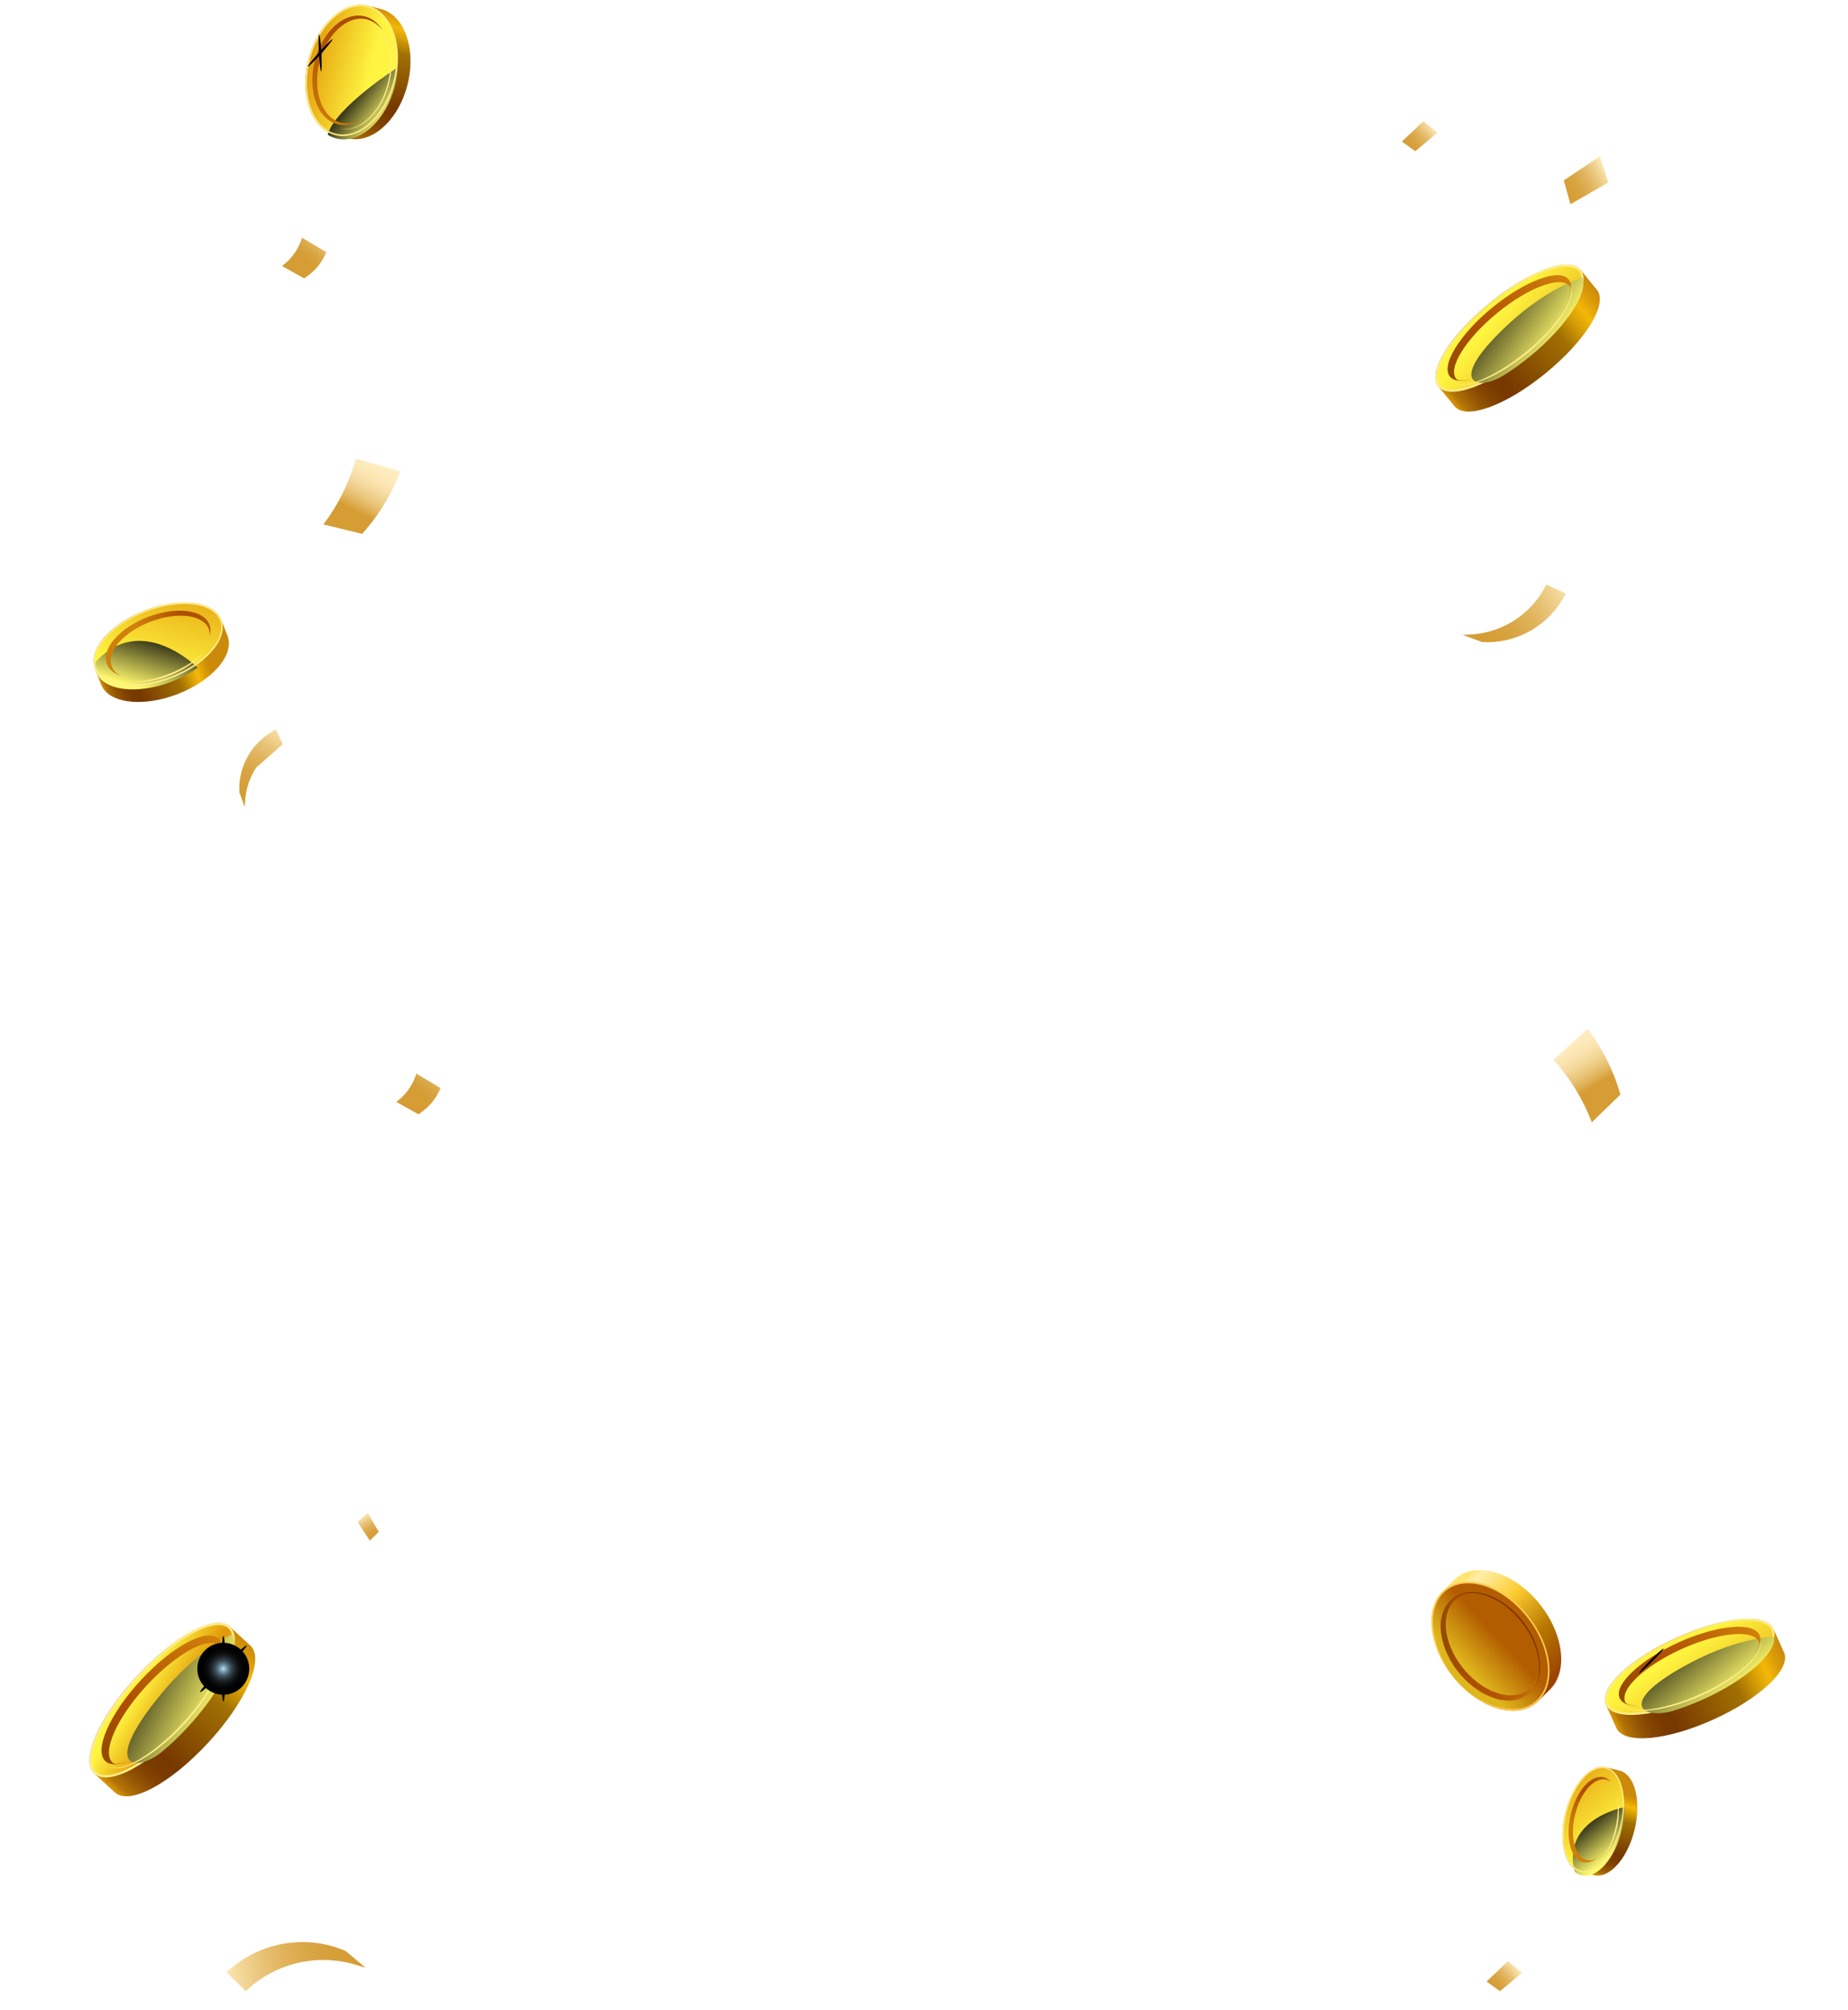 <?xml version="1.0" encoding="UTF-8"?>
<svg xmlns="http://www.w3.org/2000/svg" xmlns:xlink="http://www.w3.org/1999/xlink" viewBox="0 0 750 815.31">
  <defs>
    <style>
      .cls-1 {
        fill: none;
      }

      .cls-2, .cls-3, .cls-4, .cls-5, .cls-6, .cls-7, .cls-8, .cls-9, .cls-10, .cls-11, .cls-12, .cls-13, .cls-14 {
        mix-blend-mode: screen;
      }

      .cls-2, .cls-15 {
        fill: #ffed8b;
      }

      .cls-3 {
        fill: url(#_裼_胙琅韃_11);
      }

      .cls-4 {
        fill: url(#_裼_胙琅韃_74);
      }

      .cls-16 {
        fill: url(#_名称未設定グラデーション_42-2);
      }

      .cls-17 {
        fill: url(#_名称未設定グラデーション_40-5);
      }

      .cls-18 {
        fill: url(#_名称未設定グラデーション_40-3);
      }

      .cls-19 {
        fill: url(#_名称未設定グラデーション_40-2);
      }

      .cls-20 {
        fill: url(#_名称未設定グラデーション_40-4);
      }

      .cls-21 {
        fill: url(#_名称未設定グラデーション_40-9);
      }

      .cls-22 {
        fill: url(#_名称未設定グラデーション_40-8);
      }

      .cls-23 {
        fill: url(#_名称未設定グラデーション_40-7);
      }

      .cls-24 {
        fill: url(#_名称未設定グラデーション_40-6);
      }

      .cls-25 {
        fill: url(#_裼_胙琅韃_7-2);
      }

      .cls-26 {
        fill: url(#_裼_胙琅韃_7-3);
      }

      .cls-27 {
        fill: url(#_裼_胙琅韃_118);
      }

      .cls-28 {
        fill: url(#_裼_胙琅韃_113);
      }

      .cls-29 {
        fill: url(#_裼_胙琅韃_112);
      }

      .cls-30 {
        fill: url(#_裼_胙琅韃_123);
      }

      .cls-31 {
        fill: url(#_裼_胙琅韃_122);
      }

      .cls-32 {
        fill: url(#_裼_胙琅韃_138);
      }

      .cls-33 {
        fill: url(#_裼_胙琅韃_57);
      }

      .cls-34 {
        fill: url(#_裼_胙琅韃_89);
      }

      .cls-35 {
        fill: url(#_裼_胙琅韃_63);
      }

      .cls-36 {
        fill: url(#_裼_胙琅韃_91);
      }

      .cls-37 {
        isolation: isolate;
      }

      .cls-5 {
        fill: url(#_裼_胙琅韃_2);
      }

      .cls-38 {
        fill: #ffc84d;
      }

      .cls-39 {
        fill: url(#_裼_胙琅韃_118-2);
      }

      .cls-40 {
        fill: url(#_裼_胙琅韃_118-3);
      }

      .cls-41 {
        fill: url(#_裼_胙琅韃_112-2);
      }

      .cls-42 {
        fill: url(#_裼_胙琅韃_112-4);
      }

      .cls-43 {
        fill: url(#_裼_胙琅韃_112-5);
      }

      .cls-44 {
        fill: url(#_裼_胙琅韃_112-3);
      }

      .cls-45 {
        fill: url(#_裼_胙琅韃_123-2);
      }

      .cls-6 {
        fill: url(#_裼_胙琅韃_2-2);
      }

      .cls-7 {
        fill: url(#_裼_胙琅韃_2-3);
      }

      .cls-8 {
        fill: url(#_裼_胙琅韃_2-4);
      }

      .cls-9 {
        fill: url(#_裼_胙琅韃_2-5);
      }

      .cls-10 {
        fill: url(#_裼_胙琅韃_11-4);
      }

      .cls-11 {
        fill: url(#_裼_胙琅韃_11-2);
      }

      .cls-12 {
        fill: url(#_裼_胙琅韃_11-3);
      }

      .cls-13 {
        fill: url(#_裼_胙琅韃_11-5);
      }

      .cls-14 {
        fill: url(#_裼_胙琅韃_11-6);
      }

      .cls-46 {
        fill: url(#_裼_胙琅韃_57-2);
      }

      .cls-47 {
        fill: url(#_裼_胙琅韃_7);
      }

      .cls-48 {
        fill: #7d3000;
      }

      .cls-49 {
        fill: url(#_名称未設定グラデーション_42);
      }

      .cls-50 {
        fill: url(#_名称未設定グラデーション_40);
      }
    </style>
    <linearGradient id="_名称未設定グラデーション_40" data-name="名称未設定グラデーション 40" x1="5540.5" y1="29184.89" x2="5553.98" y2="29184.89" gradientTransform="translate(23585.09 18846.53) rotate(140)" gradientUnits="userSpaceOnUse">
      <stop offset="0" stop-color="#ffedc0"/>
      <stop offset=".14" stop-color="#f4d89b"/>
      <stop offset=".32" stop-color="#e8c276"/>
      <stop offset=".49" stop-color="#e0b259"/>
      <stop offset=".67" stop-color="#d9a644"/>
      <stop offset=".84" stop-color="#d69f38"/>
      <stop offset="1" stop-color="#d59d34"/>
    </linearGradient>
    <linearGradient id="_名称未設定グラデーション_40-2" data-name="名称未設定グラデーション 40" x1="5993.96" y1="28591.01" x2="6007.45" y2="28591.01" xlink:href="#_名称未設定グラデーション_40"/>
    <linearGradient id="_名称未設定グラデーション_40-3" data-name="名称未設定グラデーション 40" x1="11856.71" y1="-3963.05" x2="11876.77" y2="-3963.05" gradientTransform="translate(12901.77 -2428.13) rotate(150) scale(1 -1)" xlink:href="#_名称未設定グラデーション_40"/>
    <linearGradient id="_名称未設定グラデーション_40-4" data-name="名称未設定グラデーション 40" x1="3947.95" y1="11594.84" x2="3961.43" y2="11594.84" gradientTransform="translate(17787.21 3726.08) rotate(150) scale(3.32 1)" xlink:href="#_名称未設定グラデーション_40"/>
    <linearGradient id="_名称未設定グラデーション_42" data-name="名称未設定グラデーション 42" x1="-5870.63" y1="13512.96" x2="-5836.99" y2="13512.96" gradientTransform="translate(15274.59 -1250.53) rotate(60)" gradientUnits="userSpaceOnUse">
      <stop offset="0" stop-color="#ffedc0"/>
      <stop offset=".11" stop-color="#fdeabb"/>
      <stop offset=".22" stop-color="#fae3af"/>
      <stop offset=".33" stop-color="#f3d79a"/>
      <stop offset=".44" stop-color="#ebc77d"/>
      <stop offset=".55" stop-color="#e0b259"/>
      <stop offset=".64" stop-color="#d59d34"/>
    </linearGradient>
    <linearGradient id="_裼_胙琅韃_91" data-name="ﾁ裼 胙琅韃 91" x1="588.56" y1="647.08" x2="626.75" y2="684.57" gradientUnits="userSpaceOnUse">
      <stop offset="0" stop-color="#ffe471"/>
      <stop offset="0" stop-color="#ffe577"/>
      <stop offset=".01" stop-color="#ffe88a"/>
      <stop offset=".03" stop-color="#ffeb97"/>
      <stop offset=".04" stop-color="#ffec9f"/>
      <stop offset=".07" stop-color="#ffeda2"/>
      <stop offset=".34" stop-color="#fccc30"/>
      <stop offset=".68" stop-color="#b67800"/>
      <stop offset="1" stop-color="#9b4300"/>
    </linearGradient>
    <linearGradient id="_裼_胙琅韃_138" data-name="ﾁ裼 胙琅韃 138" x1="11070.67" y1="7108.33" x2="11070.67" y2="7132.17" gradientTransform="translate(2964.7 13617.76) rotate(-133.08)" gradientUnits="userSpaceOnUse">
      <stop offset="0" stop-color="#dfb51c"/>
      <stop offset=".75" stop-color="#b25d00"/>
    </linearGradient>
    <linearGradient id="_裼_胙琅韃_89" data-name="ﾁ裼 胙琅韃 89" x1="584.7" y1="667.97" x2="624.79" y2="667.97" gradientUnits="userSpaceOnUse">
      <stop offset=".04" stop-color="#974b00"/>
      <stop offset=".35" stop-color="#af4e03"/>
      <stop offset=".55" stop-color="#b35403"/>
      <stop offset=".83" stop-color="#be6606"/>
      <stop offset="1" stop-color="#c87508"/>
    </linearGradient>
    <linearGradient id="_裼_胙琅韃_123" data-name="ﾁ裼 胙琅韃 123" x1="644.37" y1="760.01" x2="652.24" y2="726.37" gradientUnits="userSpaceOnUse">
      <stop offset="0" stop-color="#d39006"/>
      <stop offset=".03" stop-color="#b27406"/>
      <stop offset=".03" stop-color="#ae7005"/>
      <stop offset=".09" stop-color="#955703"/>
      <stop offset=".16" stop-color="#844501"/>
      <stop offset=".22" stop-color="#7a3b00"/>
      <stop offset=".3" stop-color="#773800"/>
      <stop offset=".52" stop-color="#8f5901"/>
      <stop offset=".69" stop-color="#a17003"/>
      <stop offset=".8" stop-color="#d79f05"/>
      <stop offset=".87" stop-color="#f3b807"/>
      <stop offset=".94" stop-color="#db9c08"/>
      <stop offset="1" stop-color="#cb8a0a"/>
    </linearGradient>
    <linearGradient id="_裼_胙琅韃_112" data-name="ﾁ裼 胙琅韃 112" x1="654.99" y1="748.4" x2="630.57" y2="718.49" gradientUnits="userSpaceOnUse">
      <stop offset=".11" stop-color="#fff440"/>
      <stop offset="1" stop-color="#e29a0a"/>
    </linearGradient>
    <linearGradient id="_裼_胙琅韃_11" data-name="ﾁ裼 胙琅韃 11" x1="654.3" y1="752.53" x2="641.52" y2="736.88" gradientUnits="userSpaceOnUse">
      <stop offset="0" stop-color="#fffa6d"/>
      <stop offset="1" stop-color="#000"/>
    </linearGradient>
    <linearGradient id="_裼_胙琅韃_57" data-name="ﾁ裼 胙琅韃 57" x1="653.98" y1="720.26" x2="643.25" y2="743.45" gradientUnits="userSpaceOnUse">
      <stop offset="0" stop-color="#b76906"/>
      <stop offset=".1" stop-color="#b35b04"/>
      <stop offset=".24" stop-color="#b05103"/>
      <stop offset=".41" stop-color="#af4e03"/>
      <stop offset=".75" stop-color="#c36d07"/>
      <stop offset="1" stop-color="#d0800a"/>
    </linearGradient>
    <linearGradient id="_裼_胙琅韃_118" data-name="ﾁ裼 胙琅韃 118" x1="3719.35" y1="-164.72" x2="3793.96" y2="-164.72" gradientTransform="translate(-2667.71 2378.06) rotate(-24.32)" gradientUnits="userSpaceOnUse">
      <stop offset=".01" stop-color="#d39006"/>
      <stop offset=".04" stop-color="#b27406"/>
      <stop offset=".05" stop-color="#ae7005"/>
      <stop offset=".11" stop-color="#955703"/>
      <stop offset=".17" stop-color="#844501"/>
      <stop offset=".23" stop-color="#7a3b00"/>
      <stop offset=".3" stop-color="#773800"/>
      <stop offset=".52" stop-color="#8f5901"/>
      <stop offset=".69" stop-color="#a17003"/>
      <stop offset=".8" stop-color="#d79f05"/>
      <stop offset=".87" stop-color="#f3b807"/>
      <stop offset=".94" stop-color="#db9c08"/>
      <stop offset="1" stop-color="#cb8a0a"/>
    </linearGradient>
    <linearGradient id="_裼_胙琅韃_112-2" data-name="ﾁ裼 胙琅韃 112" x1="3754.57" y1="-181.35" x2="3761.98" y2="-140.83" gradientTransform="translate(-3070.98 846.25)" xlink:href="#_裼_胙琅韃_112"/>
    <linearGradient id="_裼_胙琅韃_11-2" data-name="ﾁ裼 胙琅韃 11" x1="3766.94" y1="14906.84" x2="3756.14" y2="14943.84" gradientTransform="translate(3407.76 15824.21) rotate(-24.32) scale(1 -1)" xlink:href="#_裼_胙琅韃_11"/>
    <linearGradient id="_裼_胙琅韃_7" data-name="ﾁ裼 胙琅韃 7" x1="3725.52" y1="-172.42" x2="3787.79" y2="-172.42" gradientTransform="translate(-2667.71 2378.06) rotate(-24.32)" gradientUnits="userSpaceOnUse">
      <stop offset=".04" stop-color="#974b00"/>
      <stop offset=".35" stop-color="#af4e03"/>
      <stop offset="1" stop-color="#d0800a"/>
    </linearGradient>
    <radialGradient id="_裼_胙琅韃_2" data-name="ﾁ裼 胙琅韃 2" cx="5057.25" cy="-84114.75" fx="5057.25" fy="-84114.75" r="7.07" gradientTransform="translate(904.59 8060.15) rotate(-45) scale(1 .06)" gradientUnits="userSpaceOnUse">
      <stop offset="0" stop-color="#fff5e4"/>
      <stop offset="0" stop-color="#fcf2e1"/>
      <stop offset=".08" stop-color="#c8c0b3"/>
      <stop offset=".17" stop-color="#999389"/>
      <stop offset=".26" stop-color="#706b64"/>
      <stop offset=".35" stop-color="#4d4a45"/>
      <stop offset=".45" stop-color="#312f2c"/>
      <stop offset=".56" stop-color="#1b1a18"/>
      <stop offset=".67" stop-color="#0b0b0a"/>
      <stop offset=".81" stop-color="#020202"/>
      <stop offset="1" stop-color="#000"/>
    </radialGradient>
    <linearGradient id="_裼_胙琅韃_118-2" data-name="ﾁ裼 胙琅韃 118" x1="5290.14" y1="-954.81" x2="5364.75" y2="-954.81" gradientTransform="translate(-2900.75 4251.51) rotate(-39.32)" xlink:href="#_裼_胙琅韃_118"/>
    <linearGradient id="_裼_胙琅韃_112-3" data-name="ﾁ裼 胙琅韃 112" x1="5325.35" y1="-971.44" x2="5332.76" y2="-930.92" gradientTransform="translate(-4714.91 1093.35)" xlink:href="#_裼_胙琅韃_112"/>
    <linearGradient id="_裼_胙琅韃_11-3" data-name="ﾁ裼 胙琅韃 11" x1="5337.31" y1="15697.08" x2="5326.51" y2="15734.08" gradientTransform="translate(6447.82 15667.06) rotate(-39.32) scale(1 -1)" xlink:href="#_裼_胙琅韃_11"/>
    <linearGradient id="_裼_胙琅韃_7-2" data-name="ﾁ裼 胙琅韃 7" x1="5296.31" y1="-962.5" x2="5358.58" y2="-962.5" gradientTransform="translate(-2900.75 4251.51) rotate(-39.32)" xlink:href="#_裼_胙琅韃_7"/>
    <linearGradient id="_名称未設定グラデーション_40-5" data-name="名称未設定グラデーション 40" x1="2963.1" y1="28903.26" x2="2984.17" y2="28903.26" gradientTransform="translate(23702.72 16969.83) rotate(130) scale(.75 1)" xlink:href="#_名称未設定グラデーション_40"/>
    <linearGradient id="_名称未設定グラデーション_40-6" data-name="名称未設定グラデーション 40" x1="3268.73" y1="28649.75" x2="3289.79" y2="28649.75" gradientTransform="translate(23702.72 16969.83) rotate(130) scale(.75 1)" xlink:href="#_名称未設定グラデーション_40"/>
    <linearGradient id="_名称未設定グラデーション_40-7" data-name="名称未設定グラデーション 40" x1="2501.55" y1="2718.6" x2="2518.41" y2="2718.6" gradientTransform="translate(-8561.49 -433.83) rotate(-10) scale(3.32 1)" xlink:href="#_名称未設定グラデーション_40"/>
    <linearGradient id="_名称未設定グラデーション_42-2" data-name="名称未設定グラデーション 42" x1="-3155.36" y1="17500.7" x2="-3121.72" y2="17500.7" gradientTransform="translate(14147.74 11160.85) rotate(117.88)" xlink:href="#_名称未設定グラデーション_42"/>
    <linearGradient id="_名称未設定グラデーション_40-8" data-name="名称未設定グラデーション 40" x1="-5691.29" y1="13588.85" x2="-5681.14" y2="13588.85" gradientTransform="translate(14760.83 -1250.53) rotate(60)" xlink:href="#_名称未設定グラデーション_40"/>
    <linearGradient id="_名称未設定グラデーション_40-9" data-name="名称未設定グラデーション 40" x1="2877.67" y1="2381.28" x2="2887.82" y2="2381.28" gradientTransform="translate(2828.52 -9170.87) rotate(120) scale(3.32 -1)" xlink:href="#_名称未設定グラデーション_40"/>
    <linearGradient id="_裼_胙琅韃_118-3" data-name="ﾁ裼 胙琅韃 118" x1="6343.49" y1="-261.1" x2="6424.55" y2="-261.1" gradientTransform="translate(-4067.12 5562.82) rotate(-47.31)" xlink:href="#_裼_胙琅韃_118"/>
    <linearGradient id="_裼_胙琅韃_112-4" data-name="ﾁ裼 胙琅韃 112" x1="6381.75" y1="-279.16" x2="6385.17" y2="-260.42" gradientTransform="translate(-6318.34 956.25)" xlink:href="#_裼_胙琅韃_112"/>
    <linearGradient id="_裼_胙琅韃_11-4" data-name="ﾁ裼 胙琅韃 11" x1="6393.42" y1="15002.58" x2="6381.7" y2="15042.77" gradientTransform="translate(6777.97 15567.55) rotate(-47.31) scale(1 -1)" xlink:href="#_裼_胙琅韃_11"/>
    <linearGradient id="_裼_胙琅韃_7-3" data-name="ﾁ裼 胙琅韃 7" x1="6350.19" y1="-269.46" x2="6417.84" y2="-269.46" gradientTransform="translate(-4067.12 5562.82) rotate(-47.31)" xlink:href="#_裼_胙琅韃_7"/>
    <radialGradient id="_裼_胙琅韃_2-2" data-name="ﾁ裼 胙琅韃 2" cx="8786.16" cy="-54559.56" fx="8786.16" fy="-54559.56" r="13.32" gradientTransform="translate(3587.92 9463.14) rotate(-90) scale(1 .06)" xlink:href="#_裼_胙琅韃_2"/>
    <radialGradient id="_裼_胙琅韃_2-3" data-name="ﾁ裼 胙琅韃 2" cx="4645.19" cy="-90475.82" fx="4645.19" fy="-90475.82" r="13.32" xlink:href="#_裼_胙琅韃_2"/>
    <radialGradient id="_裼_胙琅韃_74" data-name="ﾁ裼 胙琅韃 74" cx="90.59" cy="676.98" fx="90.59" fy="676.98" r="10.54" gradientTransform="translate(109.61 -5.77) rotate(9.22)" gradientUnits="userSpaceOnUse">
      <stop offset="0" stop-color="#b2e5ff"/>
      <stop offset=".01" stop-color="#acdef7"/>
      <stop offset=".09" stop-color="#88afc3"/>
      <stop offset=".17" stop-color="#688695"/>
      <stop offset=".25" stop-color="#4c626d"/>
      <stop offset=".34" stop-color="#34434b"/>
      <stop offset=".44" stop-color="#212a2f"/>
      <stop offset=".54" stop-color="#12171a"/>
      <stop offset=".65" stop-color="#080a0b"/>
      <stop offset=".78" stop-color="#010202"/>
      <stop offset=".98" stop-color="#000"/>
    </radialGradient>
    <linearGradient id="_裼_胙琅韃_122" data-name="ﾁ裼 胙琅韃 122" x1="-1328.17" y1="829.61" x2="-1328.17" y2="774.03" gradientTransform="translate(1628.97 -425.58) rotate(14.1)" gradientUnits="userSpaceOnUse">
      <stop offset="0" stop-color="#b27406"/>
      <stop offset="0" stop-color="#ae7005"/>
      <stop offset=".07" stop-color="#955703"/>
      <stop offset=".14" stop-color="#844501"/>
      <stop offset=".22" stop-color="#7a3b00"/>
      <stop offset=".3" stop-color="#773800"/>
      <stop offset=".52" stop-color="#8f5901"/>
      <stop offset=".69" stop-color="#a17003"/>
      <stop offset=".8" stop-color="#d79f05"/>
      <stop offset=".87" stop-color="#f3b807"/>
      <stop offset=".94" stop-color="#db9c08"/>
      <stop offset="1" stop-color="#cb8a0a"/>
    </linearGradient>
    <linearGradient id="_裼_胙琅韃_113" data-name="ﾁ裼 胙琅韃 113" x1="9819.65" y1="372.3" x2="9819.65" y2="402.44" gradientTransform="translate(-9677.14 -363.26)" gradientUnits="userSpaceOnUse">
      <stop offset="0" stop-color="#e29a0a"/>
      <stop offset=".89" stop-color="#fff440"/>
    </linearGradient>
    <linearGradient id="_裼_胙琅韃_11-5" data-name="ﾁ裼 胙琅韃 11" x1="-1312.31" y1="818.05" x2="-1330.94" y2="810.37" gradientTransform="translate(1628.97 -425.58) rotate(14.1)" xlink:href="#_裼_胙琅韃_11"/>
    <linearGradient id="_裼_胙琅韃_63" data-name="ﾁ裼 胙琅韃 63" x1="-1327.29" y1="769.1" x2="-1337.98" y2="831.96" gradientTransform="translate(1628.97 -425.58) rotate(14.1)" gradientUnits="userSpaceOnUse">
      <stop offset="0" stop-color="#974b00"/>
      <stop offset=".01" stop-color="#984b00"/>
      <stop offset=".21" stop-color="#a94d02"/>
      <stop offset=".35" stop-color="#af4e03"/>
      <stop offset="1" stop-color="#d0800a"/>
    </linearGradient>
    <radialGradient id="_裼_胙琅韃_2-4" data-name="ﾁ裼 胙琅韃 2" cx="10264.1" cy="-39793.07" fx="10264.1" fy="-39793.07" r="7.49" gradientTransform="translate(3224.57 10133.18) rotate(-93.07) scale(1 .06)" xlink:href="#_裼_胙琅韃_2"/>
    <radialGradient id="_裼_胙琅韃_2-5" data-name="ﾁ裼 胙琅韃 2" cx="6360.51" cy="-96350.95" fx="6360.51" fy="-96350.95" r="7.49" gradientTransform="translate(470.18 8875.82) rotate(-48.06) scale(1 .06)" xlink:href="#_裼_胙琅韃_2"/>
    <linearGradient id="_裼_胙琅韃_123-2" data-name="ﾁ裼 胙琅韃 123" x1="-1731.2" y1="7789.97" x2="-1721.29" y2="7747.62" gradientTransform="translate(7435.02 -2724.37) rotate(55.4)" xlink:href="#_裼_胙琅韃_123"/>
    <linearGradient id="_裼_胙琅韃_112-5" data-name="ﾁ裼 胙琅韃 112" x1="-1717.83" y1="7775.36" x2="-1748.56" y2="7737.71" gradientTransform="translate(8015.53 120.07) rotate(76.43)" xlink:href="#_裼_胙琅韃_112"/>
    <linearGradient id="_裼_胙琅韃_11-6" data-name="ﾁ裼 胙琅韃 11" x1="-1717.56" y1="7779.13" x2="-1733.64" y2="7759.44" gradientTransform="translate(7435.02 -2724.37) rotate(55.4)" xlink:href="#_裼_胙琅韃_11"/>
    <linearGradient id="_裼_胙琅韃_57-2" data-name="ﾁ裼 胙琅韃 57" x1="-1719.1" y1="7739.94" x2="-1732.61" y2="7769.12" gradientTransform="translate(7435.02 -2724.37) rotate(55.4)" xlink:href="#_裼_胙琅韃_57"/>
  </defs>
  <g class="cls-37">
    <g id="_レイヤー_2" data-name="レイヤー 2">
      <g id="_レイヤー_2-2" data-name="レイヤー 2">
        <g>
          <polygon class="cls-50" points="568.95 57.43 577.63 49.19 583.46 53.75 574.39 61.35 568.95 57.43"/>
          <polygon class="cls-19" points="603.32 803.85 611.99 795.61 617.83 800.17 608.76 807.77 603.32 803.85"/>
          <polygon class="cls-18" points="637.37 82.85 652.75 73.98 649.32 63.42 634.64 73.17 637.37 82.85"/>
          <path class="cls-20" d="M593.6,257.58l3.37-.19c13.11-.75,24.8-8.49,30.61-20.27h0s8.05,3.71,8.05,3.71l-1.95,3.08c-6.9,10.93-19.18,17.27-32.09,16.57h0s-7.99-2.9-7.99-2.9Z"/>
          <path class="cls-49" d="M646.03,455.3h0c-3.48-9.16-8.61-17.6-15.15-24.91l-.4-.45,13.91-12.54,1.83,2.62c5.12,7.31,8.98,15.43,11.4,24.02h0s-11.6,11.26-11.6,11.26Z"/>
          <g>
            <g>
              <path class="cls-36" d="M614.03,693.99h0c-7.69,0-16.31-4.59-23.07-12.29-5.19-5.91-8.63-12.9-9.68-19.68-1.07-6.84.41-12.66,4.16-16.38l4.74-4.72c2.63-2.62,6.21-4,10.36-4,7.69,0,16.31,4.59,23.07,12.29,10.74,12.23,13.22,28.41,5.53,36.07l-4.74,4.72c-2.63,2.62-6.21,4-10.36,4Z"/>
              <path class="cls-32" d="M624.17,689.74c7.58-7.54,5.09-23.47-5.54-35.58-10.64-12.11-25.4-15.81-32.98-8.27-7.58,7.54-5.29,23.59,5.35,35.7,10.64,12.11,25.59,15.7,33.17,8.16Z"/>
              <path class="cls-38" d="M614.03,693.99h0c-7.69,0-16.31-4.59-23.07-12.29-5.19-5.91-8.63-12.9-9.68-19.68-1.07-6.84.41-12.66,4.16-16.38,2.63-2.62,6.21-4,10.36-4,7.69,0,16.31,4.59,23.07,12.29,10.74,12.23,13.22,28.41,5.53,36.07-2.63,2.62-6.21,4-10.36,4ZM595.79,642.32c-3.98,0-7.41,1.32-9.92,3.82-3.58,3.57-4.99,9.17-3.96,15.77,1.04,6.65,3.99,13.87,9.09,19.67,6.64,7.56,15.51,11.72,23.03,11.72h0c3.98,0,7.41-1.32,9.92-3.82,7.43-7.4,4.94-23.15-5.56-35.1-6.64-7.56-15.09-12.07-22.6-12.07Z"/>
              <path class="cls-34" d="M593.02,679.65c8.98,10.22,21.51,13.28,27.99,6.83,2.45-2.44,3.68-5.88,3.78-9.78-.3,3.13-1.43,5.87-3.45,7.88-6.11,6.08-18.01,3.1-26.58-6.66-8.57-9.76-10.57-22.6-4.47-28.68,2.02-2.01,4.67-3.02,7.62-3.13-3.66-.15-6.98.92-9.43,3.36-6.48,6.45-4.45,19.97,4.53,30.19Z"/>
              <path class="cls-48" d="M621.16,686.31s.16-.2.47-.56c.15-.18.34-.41.56-.67.2-.28.4-.64.63-1.01.26-.37.45-.83.66-1.33.1-.25.23-.5.33-.78.08-.28.17-.58.25-.88.38-1.2.54-2.63.62-4.18,0-.78-.01-1.59-.08-2.42-.11-.83-.17-1.7-.39-2.56-.31-1.75-.94-3.52-1.61-5.33-.77-1.76-1.62-3.57-2.72-5.25-1.04-1.72-2.31-3.32-3.6-4.84-1.38-1.5-2.77-2.94-4.31-4.16-1.5-1.28-3.13-2.3-4.73-3.24-1.65-.83-3.26-1.62-4.89-2.06-.8-.28-1.6-.41-2.37-.58-.78-.13-1.54-.2-2.26-.25-1.46-.02-2.81.06-3.96.38-.29.07-.57.14-.84.21-.26.09-.51.2-.75.3-.48.19-.93.37-1.29.61-.37.23-.71.41-.99.6-.26.22-.49.4-.67.55-.36.3-.56.46-.56.46,0,0,.19-.17.54-.48.18-.16.4-.35.65-.58.27-.2.61-.4.98-.64.36-.26.8-.46,1.28-.67.24-.1.49-.23.75-.33.27-.08.55-.16.84-.25,1.16-.37,2.53-.5,4.01-.5.74.04,1.52.09,2.31.21.79.16,1.61.27,2.43.54,1.66.42,3.32,1.18,5,2.02,1.63.94,3.3,1.97,4.83,3.26,1.57,1.23,3.02,2.7,4.39,4.18,1.33,1.59,2.59,3.2,3.64,4.96,1.11,1.71,1.96,3.55,2.73,5.35.68,1.84,1.28,3.65,1.56,5.44.2.88.25,1.77.35,2.61.06.85.06,1.68.04,2.47-.1,1.58-.32,3.02-.74,4.23-.1.3-.19.6-.29.88-.11.28-.24.53-.36.78-.23.5-.44.96-.71,1.32-.25.37-.46.72-.67,1-.23.26-.43.48-.58.65-.32.36-.49.54-.49.54Z"/>
            </g>
            <g>
              <path class="cls-30" d="M648.41,760.88s-.67,0-1.53-.18l-5.36-1.29c-3.07-.74-5.41-3.66-6.58-8.23-1.16-4.51-1.05-10.11.32-15.75,2.57-10.64,9.01-18.66,14.99-18.66.52,0,1.03.06,1.53.18l5.36,1.29c3.07.74,5.41,3.66,6.58,8.23,1.16,4.51,1.05,10.11-.32,15.75-2.57,10.64-9.01,18.66-14.99,18.66Z"/>
              <path class="cls-29" d="M635.49,735.48c-2.8,11.59-.07,22.2,6.09,23.69,6.16,1.49,13.42-6.71,16.22-18.3,2.8-11.59.07-22.2-6.09-23.69-6.16-1.49-13.42,6.71-16.22,18.3Z"/>
              <path class="cls-3" d="M639.03,759.29h0c.85.76,1.81,1.29,2.88,1.55,6.16,1.49,13.42-6.71,16.22-18.3.79-3.28,1.14-6.48,1.1-9.42,0,0-25.48,4.68-20.19,26.18Z"/>
              <path class="cls-15" d="M643.05,759.59h0c-.52,0-1.03-.06-1.53-.18-3.07-.74-5.41-3.66-6.58-8.23-1.16-4.51-1.05-10.11.32-15.75,2.57-10.64,9.01-18.66,14.99-18.66.52,0,1.03.06,1.53.18,6.28,1.52,9.09,12.27,6.27,23.98-2.57,10.64-9.01,18.66-14.99,18.66ZM650.24,717.25c-5.76,0-11.99,7.86-14.51,18.29-1.34,5.57-1.46,11.08-.32,15.51,1.13,4.38,3.34,7.18,6.23,7.88.46.11.94.17,1.42.17,5.76,0,11.99-7.86,14.51-18.29,2.76-11.44.11-21.94-5.91-23.39-.46-.11-.94-.17-1.42-.17Z"/>
              <path class="cls-33" d="M643.96,754.56c-4.79-1.16-6.91-9.4-4.73-18.41,2.18-9.01,7.82-15.38,12.61-14.22.8.19,1.5.59,2.1,1.14-.87-1.07-1.92-1.81-3.14-2.1-5.05-1.22-11,5.5-13.3,15-2.29,9.5-.06,18.2,4.99,19.42,1.95.47,4.03-.24,5.99-1.84-1.46.99-3,1.39-4.52,1.02Z"/>
              <path class="cls-2" d="M656.14,728.42c.82,3.62.62,8.52-.62,13.66-1.19,4.94-3.11,9.12-5.35,11.85,2.54-2.71,4.74-6.91,5.94-11.88,1.24-5.13,1.16-10.02.02-13.63Z"/>
            </g>
            <g>
              <path class="cls-27" d="M695.4,697.55c-19.06,8.61-36.35,10.15-39.36,3.5l-4.28-9.48c-3-6.65,9.57-18.61,28.64-27.22,19.06-8.61,36.35-10.15,39.35-3.5l4.28,9.48c3,6.65-9.57,18.61-28.64,27.22Z"/>
              <ellipse class="cls-41" cx="685.76" cy="676.21" rx="36.89" ry="12.59" transform="translate(-217.61 342.36) rotate(-24.32)"/>
              <path class="cls-15" d="M691.12,688.07c-19.06,8.61-36.35,10.15-39.36,3.5-3-6.65,9.57-18.61,28.64-27.22,19.06-8.61,36.35-10.15,39.35-3.5,3,6.65-9.57,18.61-28.64,27.22ZM680.57,664.74c-18.32,8.28-30.81,20.37-28.04,26.49,2.76,6.12,19.92,4.36,38.24-3.92,18.32-8.28,30.98-19.99,28.22-26.11-2.76-6.12-20.09-4.74-38.41,3.54Z"/>
              <path class="cls-11" d="M720.05,663.89c.97,6.56-11.32,17.58-28.77,25.47-4.22,1.91-8.39,3.47-12.33,4.67-12.35,3.75-24.13-3.23,8.05-19.96,18.73-9.74,33.05-10.17,33.05-10.17Z"/>
              <path class="cls-47" d="M681.27,666.27c-15.67,7.08-26.39,17.21-23.94,22.63.93,2.05,3.6,3.13,7.41,3.3-2.93-.32-4.72-.75-5.17-1.75-2.31-5.11,7.95-14.73,22.91-21.49,14.96-6.76,28.96-8.1,31.27-2.99.45,1-.41,2.64-2.11,5.04,2.39-2.98,3.35-5.7,2.43-7.75-2.45-5.42-17.14-4.07-32.81,3.01Z"/>
              <path class="cls-2" d="M714.38,668.05c-.47,1.83-2.02,4.11-4.3,6.38-2.27,2.3-5.28,4.58-8.67,6.77-3.39,2.19-7.19,4.22-11.12,5.98-3.92,1.79-7.96,3.29-11.84,4.39-3.88,1.1-7.59,1.84-10.81,2.03-3.21.21-5.94-.13-7.63-.99-.84-.41-1.55-.88-1.82-1.19.29.41.89.9,1.75,1.34,1.68.93,4.47,1.38,7.72,1.23,3.26-.13,7.03-.75,10.95-1.84,3.92-1.08,8.01-2.57,11.97-4.34,3.94-1.8,7.76-3.88,11.17-6.11,3.4-2.23,6.37-4.65,8.62-7.01,2.26-2.34,3.77-4.73,4.18-6.61.23-.93.27-1.71.15-2.2.05.41-.06,1.25-.31,2.16Z"/>
              <path class="cls-5" d="M665.17,678.78c-.18-.18,1.92-2.56,4.68-5.32,2.76-2.76,5.15-4.86,5.32-4.68.18.18-1.92,2.56-4.68,5.32-2.76,2.76-5.15,4.86-5.32,4.68Z"/>
            </g>
          </g>
          <g>
            <path class="cls-39" d="M627.46,151.27c-16.18,13.25-32.48,19.21-37.11,13.57l-6.59-8.05c-4.62-5.65,4.43-20.45,20.62-33.71,16.18-13.25,32.48-19.21,37.11-13.57l6.59,8.05c4.62,5.65-4.43,20.45-20.62,33.7Z"/>
            <ellipse class="cls-44" cx="612.63" cy="133.16" rx="36.89" ry="12.59" transform="translate(54.29 418.29) rotate(-39.32)"/>
            <path class="cls-15" d="M620.87,143.23c-16.18,13.25-32.48,19.21-37.11,13.57-4.62-5.65,4.43-20.45,20.62-33.71,16.18-13.25,32.48-19.21,37.11-13.57,4.62,5.65-4.43,20.45-20.62,33.71ZM604.65,123.42c-15.56,12.74-24.49,27.65-20.23,32.85,4.25,5.19,20.37-.95,35.92-13.69,15.56-12.74,24.75-27.33,20.5-32.52-4.25-5.19-20.63.62-36.19,13.36Z"/>
            <path class="cls-12" d="M642.14,112.52c2.64,6.08-6.38,19.91-21.2,32.05-3.59,2.94-7.2,5.52-10.7,7.7-10.96,6.82-24.14,3.13,2.61-21.37,15.57-14.26,29.29-18.38,29.29-18.38Z"/>
            <path class="cls-25" d="M605.71,124.72c-13.3,10.89-21.03,23.46-17.26,28.06,1.42,1.74,4.29,2.09,8.01,1.27-2.91.45-4.75.5-5.45-.35-3.55-4.34,3.87-16.29,16.57-26.69,12.7-10.4,25.88-15.32,29.43-10.98.7.85.29,2.65-.73,5.42,1.54-3.5,1.76-6.37.34-8.11-3.77-4.6-17.61.5-30.91,11.39Z"/>
            <path class="cls-2" d="M637.74,118c.02,1.89-.89,4.49-2.5,7.27-1.59,2.8-3.91,5.79-6.62,8.78-2.71,2.99-5.85,5.94-9.19,8.66-3.33,2.74-6.83,5.24-10.3,7.31-3.46,2.06-6.85,3.75-9.92,4.76-3.04,1.03-5.77,1.42-7.62,1.02-.92-.18-1.73-.45-2.07-.68.39.33,1.1.64,2.04.84,1.86.46,4.67.18,7.78-.81,3.12-.97,6.6-2.55,10.11-4.61,3.51-2.06,7.08-4.55,10.44-7.29,3.34-2.76,6.49-5.76,9.2-8.8,2.71-3.03,4.95-6.14,6.51-9,1.58-2.85,2.41-5.55,2.33-7.46-.01-.96-.18-1.72-.43-2.17.15.38.26,1.22.26,2.16Z"/>
          </g>
          <path class="cls-17" d="M114.43,107.92l.43-.33c3.68-2.81,6.33-6.63,7.72-11.17h0s9.83,5.88,9.83,5.88h0c-1.56,3.81-4.06,7.03-7.33,9.46l-1.61,1.2-9.03-5.05Z"/>
          <path class="cls-24" d="M160.82,447.02l.43-.33c3.68-2.81,6.33-6.63,7.72-11.17h0s9.83,5.88,9.83,5.88h0c-1.56,3.81-4.06,7.03-7.33,9.46l-1.61,1.2-9.03-5.05Z"/>
          <path class="cls-23" d="M148.38,798.25l-4.04-1.21c-15.72-4.72-32.76-.63-44.62,10.72h0s-7.88-7.8-7.88-7.8l3.6-2.79c12.78-9.89,29.92-12.09,44.78-5.74h0s8.15,6.82,8.15,6.82Z"/>
          <path class="cls-16" d="M131.26,212.74h0c5.91-7.82,10.33-16.65,13.04-26.07l.17-.58,18.02,5.12-1.24,2.94c-3.47,8.23-8.3,15.81-14.29,22.43h0s-15.7-3.84-15.7-3.84Z"/>
          <polygon class="cls-22" points="150.09 624.97 145.12 617.47 149.26 613.74 153.71 621.45 150.09 624.97"/>
          <path class="cls-21" d="M114.74,301.9h0s-2.79-6.06-2.79-6.06l-2.32,1.46c-8.23,5.2-13,14.44-12.47,24.15h0s2.18,6.01,2.18,6.01l.15-2.53c.28-4.93,1.88-9.6,4.52-13.58"/>
          <g>
            <path class="cls-40" d="M84.52,706.94c-15.41,16.71-32.05,25.58-37.88,20.21l-8.31-7.66c-5.83-5.38,1.68-22.67,17.09-39.38,15.41-16.71,32.05-25.58,37.88-20.2l8.31,7.66c5.83,5.38-1.68,22.67-17.09,39.38Z"/>
            <ellipse class="cls-42" cx="65.82" cy="689.68" rx="40.08" ry="13.68" transform="translate(-485.73 270.42) rotate(-47.31)"/>
            <path class="cls-15" d="M76.22,699.27c-15.41,16.71-32.05,25.58-37.88,20.2-5.83-5.38,1.68-22.67,17.09-39.38,15.41-16.71,32.05-25.58,37.88-20.2,5.83,5.38-1.68,22.67-17.09,39.38ZM56.1,680.72c-14.81,16.06-22.5,33.14-17.14,38.09,5.36,4.94,21.77-4.1,36.58-20.15,14.81-16.06,22.5-33.14,17.14-38.09-5.36-4.94-21.77,4.1-36.58,20.15Z"/>
            <path class="cls-10" d="M94.19,662.94c3.76,6.15-3.86,22.39-17.97,37.68-3.41,3.7-6.92,7.03-10.35,9.9-10.76,8.99-25.5,7.01-.42-23.39,14.6-17.69,28.74-24.2,28.74-24.2Z"/>
            <path class="cls-26" d="M57.11,681.65c-12.67,13.73-19.09,28.41-14.34,32.8,1.79,1.66,4.93,1.6,8.82.15-3.06.92-5.04,1.25-5.92.44-4.48-4.13,1.7-18.11,13.8-31.22,12.1-13.11,25.53-20.39,30.01-16.26.88.81.71,2.81.03,5.94,1.13-3.99.93-7.13-.86-8.78-4.75-4.38-18.87,3.2-31.54,16.93Z"/>
            <path class="cls-2" d="M90.28,669.51c.31,2.03-.28,4.97-1.59,8.2-1.29,3.26-3.33,6.83-5.79,10.45-2.46,3.63-5.4,7.27-8.58,10.71-3.16,3.45-6.56,6.67-9.98,9.42-3.41,2.74-6.81,5.07-9.95,6.62-3.12,1.57-6,2.4-8.05,2.25-1.02-.05-1.93-.23-2.33-.42.46.29,1.28.52,2.32.6,2.07.22,5.05-.51,8.24-2.04,3.21-1.51,6.71-3.74,10.18-6.48,3.47-2.74,6.93-5.97,10.13-9.42,3.18-3.47,6.12-7.18,8.57-10.85,2.46-3.67,4.4-7.35,5.64-10.67,1.27-3.3,1.76-6.33,1.37-8.38-.16-1.03-.46-1.83-.79-2.27.22.38.47,1.28.6,2.29Z"/>
            <g>
              <g>
                <path class="cls-6" d="M90.65,690.3c-.47,0-.85-5.96-.85-13.32s.38-13.32.85-13.32.85,5.96.85,13.32-.38,13.32-.85,13.32Z"/>
                <path class="cls-7" d="M81.23,686.4c-.33-.33,3.61-4.82,8.82-10.02,5.2-5.2,9.69-9.15,10.02-8.82.33.33-3.61,4.82-8.82,10.02-5.2,5.2-9.69,9.15-10.02,8.82Z"/>
              </g>
              <circle class="cls-4" cx="90.59" cy="676.98" r="10.54" transform="translate(-107.27 23.25) rotate(-9.22)"/>
            </g>
          </g>
          <g>
            <path class="cls-31" d="M141.23,56.11l-5.1-1.28c-9.7-2.44-14.63-16.19-10.99-30.67,3.64-14.48,14.48-24.27,24.18-21.84l5.1,1.28c9.7,2.44,14.63,16.19,10.99,30.67-3.64,14.48-14.48,24.27-24.18,21.84Z"/>
            <ellipse class="cls-28" cx="142.72" cy="28.58" rx="26.76" ry="17.83" transform="translate(80.24 160.04) rotate(-75.9)"/>
            <path class="cls-13" d="M132.98,54.67c1.1.69,2.29,1.21,3.56,1.53,9.55,2.4,20.21-7.28,23.81-21.62.62-2.47.99-4.92,1.13-7.29h0s-25.29,16.09-28.5,27.38Z"/>
            <path class="cls-15" d="M136.13,54.83c-9.7-2.44-14.63-16.19-10.99-30.67,3.64-14.48,14.48-24.27,24.18-21.84,9.7,2.44,14.63,16.19,10.99,30.67-3.64,14.48-14.48,24.27-24.18,21.84ZM149.17,2.91c-9.37-2.35-19.88,7.24-23.44,21.39-3.55,14.15,1.18,27.58,10.55,29.93,9.37,2.35,19.88-7.24,23.44-21.39,3.55-14.15-1.18-27.58-10.55-29.93Z"/>
            <path class="cls-35" d="M127.74,24.81c-3.04,12.1,1.12,23.57,9.28,25.62,3.09.77,6.3.09,9.27-1.71-2.5,1.27-5.42,1.63-7.96.99-7.7-1.93-11.58-12.87-8.68-24.42,2.9-11.56,11.49-19.36,19.19-17.42,2.54.64,4.95,2.34,6.55,4.64-1.77-2.99-4.28-5.12-7.37-5.89-8.17-2.05-17.25,6.1-20.29,18.2Z"/>
            <path class="cls-2" d="M137.56,52.14s.23.04.66.1c.22.03.48.07.8.12.32.02.68,0,1.08.01.41.03.85-.04,1.34-.11.24-.04.5-.06.75-.11.25-.07.52-.15.79-.22,1.09-.28,2.25-.84,3.45-1.52.58-.37,1.18-.78,1.77-1.24.57-.49,1.18-.96,1.72-1.55,1.16-1.09,2.16-2.45,3.17-3.86.92-1.47,1.84-3.01,2.53-4.7.75-1.66,1.29-3.45,1.78-5.21.42-1.83.78-3.63.9-5.45.19-1.81.11-3.61,0-5.34-.22-1.72-.47-3.38-.97-4.89-.2-.77-.52-1.48-.79-2.18-.3-.68-.64-1.32-.98-1.93-.19-.29-.37-.58-.55-.85-.09-.14-.18-.28-.27-.41-.1-.13-.2-.25-.3-.37-.39-.49-.77-.97-1.19-1.34-.2-.2-.4-.38-.59-.57-.2-.17-.41-.31-.61-.46-.39-.29-.75-.56-1.12-.73-.36-.19-.68-.37-.96-.5-.3-.11-.55-.19-.76-.27-.41-.15-.63-.22-.63-.22,0,0,.22.07.64.2.21.07.47.15.77.24.29.12.62.29.99.47.38.16.75.42,1.16.7.2.14.42.28.63.44.2.18.4.36.62.55.87.75,1.67,1.78,2.44,2.96.35.61.71,1.25,1.03,1.94.29.7.63,1.42.84,2.2.54,1.53.83,3.22,1.05,4.96.13,1.75.22,3.58.04,5.42-.11,1.85-.47,3.71-.88,5.52-.51,1.83-1.07,3.61-1.84,5.3-.71,1.71-1.65,3.28-2.6,4.76-1.03,1.43-2.08,2.78-3.27,3.88-.56.59-1.2,1.05-1.78,1.54-.61.46-1.23.86-1.83,1.23-1.23.68-2.43,1.21-3.55,1.45-.28.07-.55.13-.81.2-.26.04-.52.06-.77.09-.49.06-.94.11-1.35.07-.41-.02-.78-.02-1.09-.05-.31-.06-.58-.11-.79-.15-.43-.08-.66-.12-.66-.12Z"/>
            <g>
              <path class="cls-8" d="M130.33,28.96c-.26.01-.66-3.32-.88-7.45-.22-4.13-.19-7.49.08-7.5.26-.01.66,3.32.88,7.45.22,4.13.19,7.49-.08,7.5Z"/>
              <path class="cls-9" d="M124.92,27.05c-.2-.18,1.88-2.82,4.65-5.89,2.76-3.08,5.16-5.43,5.36-5.25.2.18-1.88,2.82-4.65,5.89-2.76,3.08-5.16,5.43-5.36,5.25Z"/>
            </g>
          </g>
          <g>
            <path class="cls-45" d="M41.94,279.42s-.48-.69-.91-1.72l-2.49-6.48c-1.43-3.71-.07-8.23,3.82-12.7,3.85-4.43,9.72-8.31,16.54-10.93,12.86-4.94,25.77-4,30.05,2.19.37.54.68,1.11.91,1.72l2.49,6.48c1.43,3.71.07,8.22-3.82,12.7-3.85,4.43-9.72,8.31-16.54,10.93-12.86,4.94-25.77,4-30.04-2.19Z"/>
            <ellipse class="cls-43" cx="64.2" cy="261.36" rx="27.18" ry="14.44" transform="translate(-89.53 40.46) rotate(-21.03)"/>
            <path class="cls-14" d="M38.71,268.7h0c-.18,1.42-.04,2.8.45,4.08,2.86,7.45,16.54,9.11,30.56,3.73,3.97-1.53,7.53-3.45,10.55-5.6,0,0-23.06-23.05-41.55-2.21Z"/>
            <path class="cls-15" d="M39.45,272.94h0c-.37-.54-.68-1.12-.91-1.72-1.43-3.71-.07-8.22,3.82-12.7,3.85-4.43,9.72-8.31,16.54-10.93,12.86-4.94,25.77-4,30.05,2.19.37.54.68,1.11.91,1.72,2.92,7.59-6.22,18.19-20.36,23.64-12.86,4.94-25.77,4-30.05-2.19ZM88.44,250.12c-4.11-5.96-16.72-6.81-29.32-1.96-6.73,2.59-12.52,6.41-16.3,10.76-3.73,4.3-5.05,8.59-3.71,12.08.21.56.5,1.09.84,1.59,4.11,5.96,16.72,6.81,29.32,1.96,13.83-5.32,22.81-15.57,20.01-22.84-.21-.56-.5-1.09-.84-1.59Z"/>
            <path class="cls-46" d="M45.3,270.29c-2.23-5.79,4.8-13.87,15.69-18.06,10.89-4.19,21.52-2.89,23.75,2.9.37.96.46,1.97.32,3,.49-1.67.5-3.28-.07-4.76-2.35-6.1-13.56-7.47-25.05-3.05-11.49,4.42-18.89,12.94-16.55,19.05.91,2.36,3.13,4.01,6.19,4.89-2.07-.8-3.58-2.11-4.29-3.96Z"/>
            <path class="cls-2" d="M82.92,264.36c-3.16,3.44-8.38,6.73-14.59,9.12-5.97,2.29-11.67,3.3-16.1,2.93,4.63.7,10.55-.03,16.55-2.34,6.2-2.38,11.21-5.97,14.14-9.72Z"/>
          </g>
          <rect class="cls-1" x="0" y="0" width="750" height="815.31"/>
        </g>
      </g>
    </g>
  </g>
</svg>